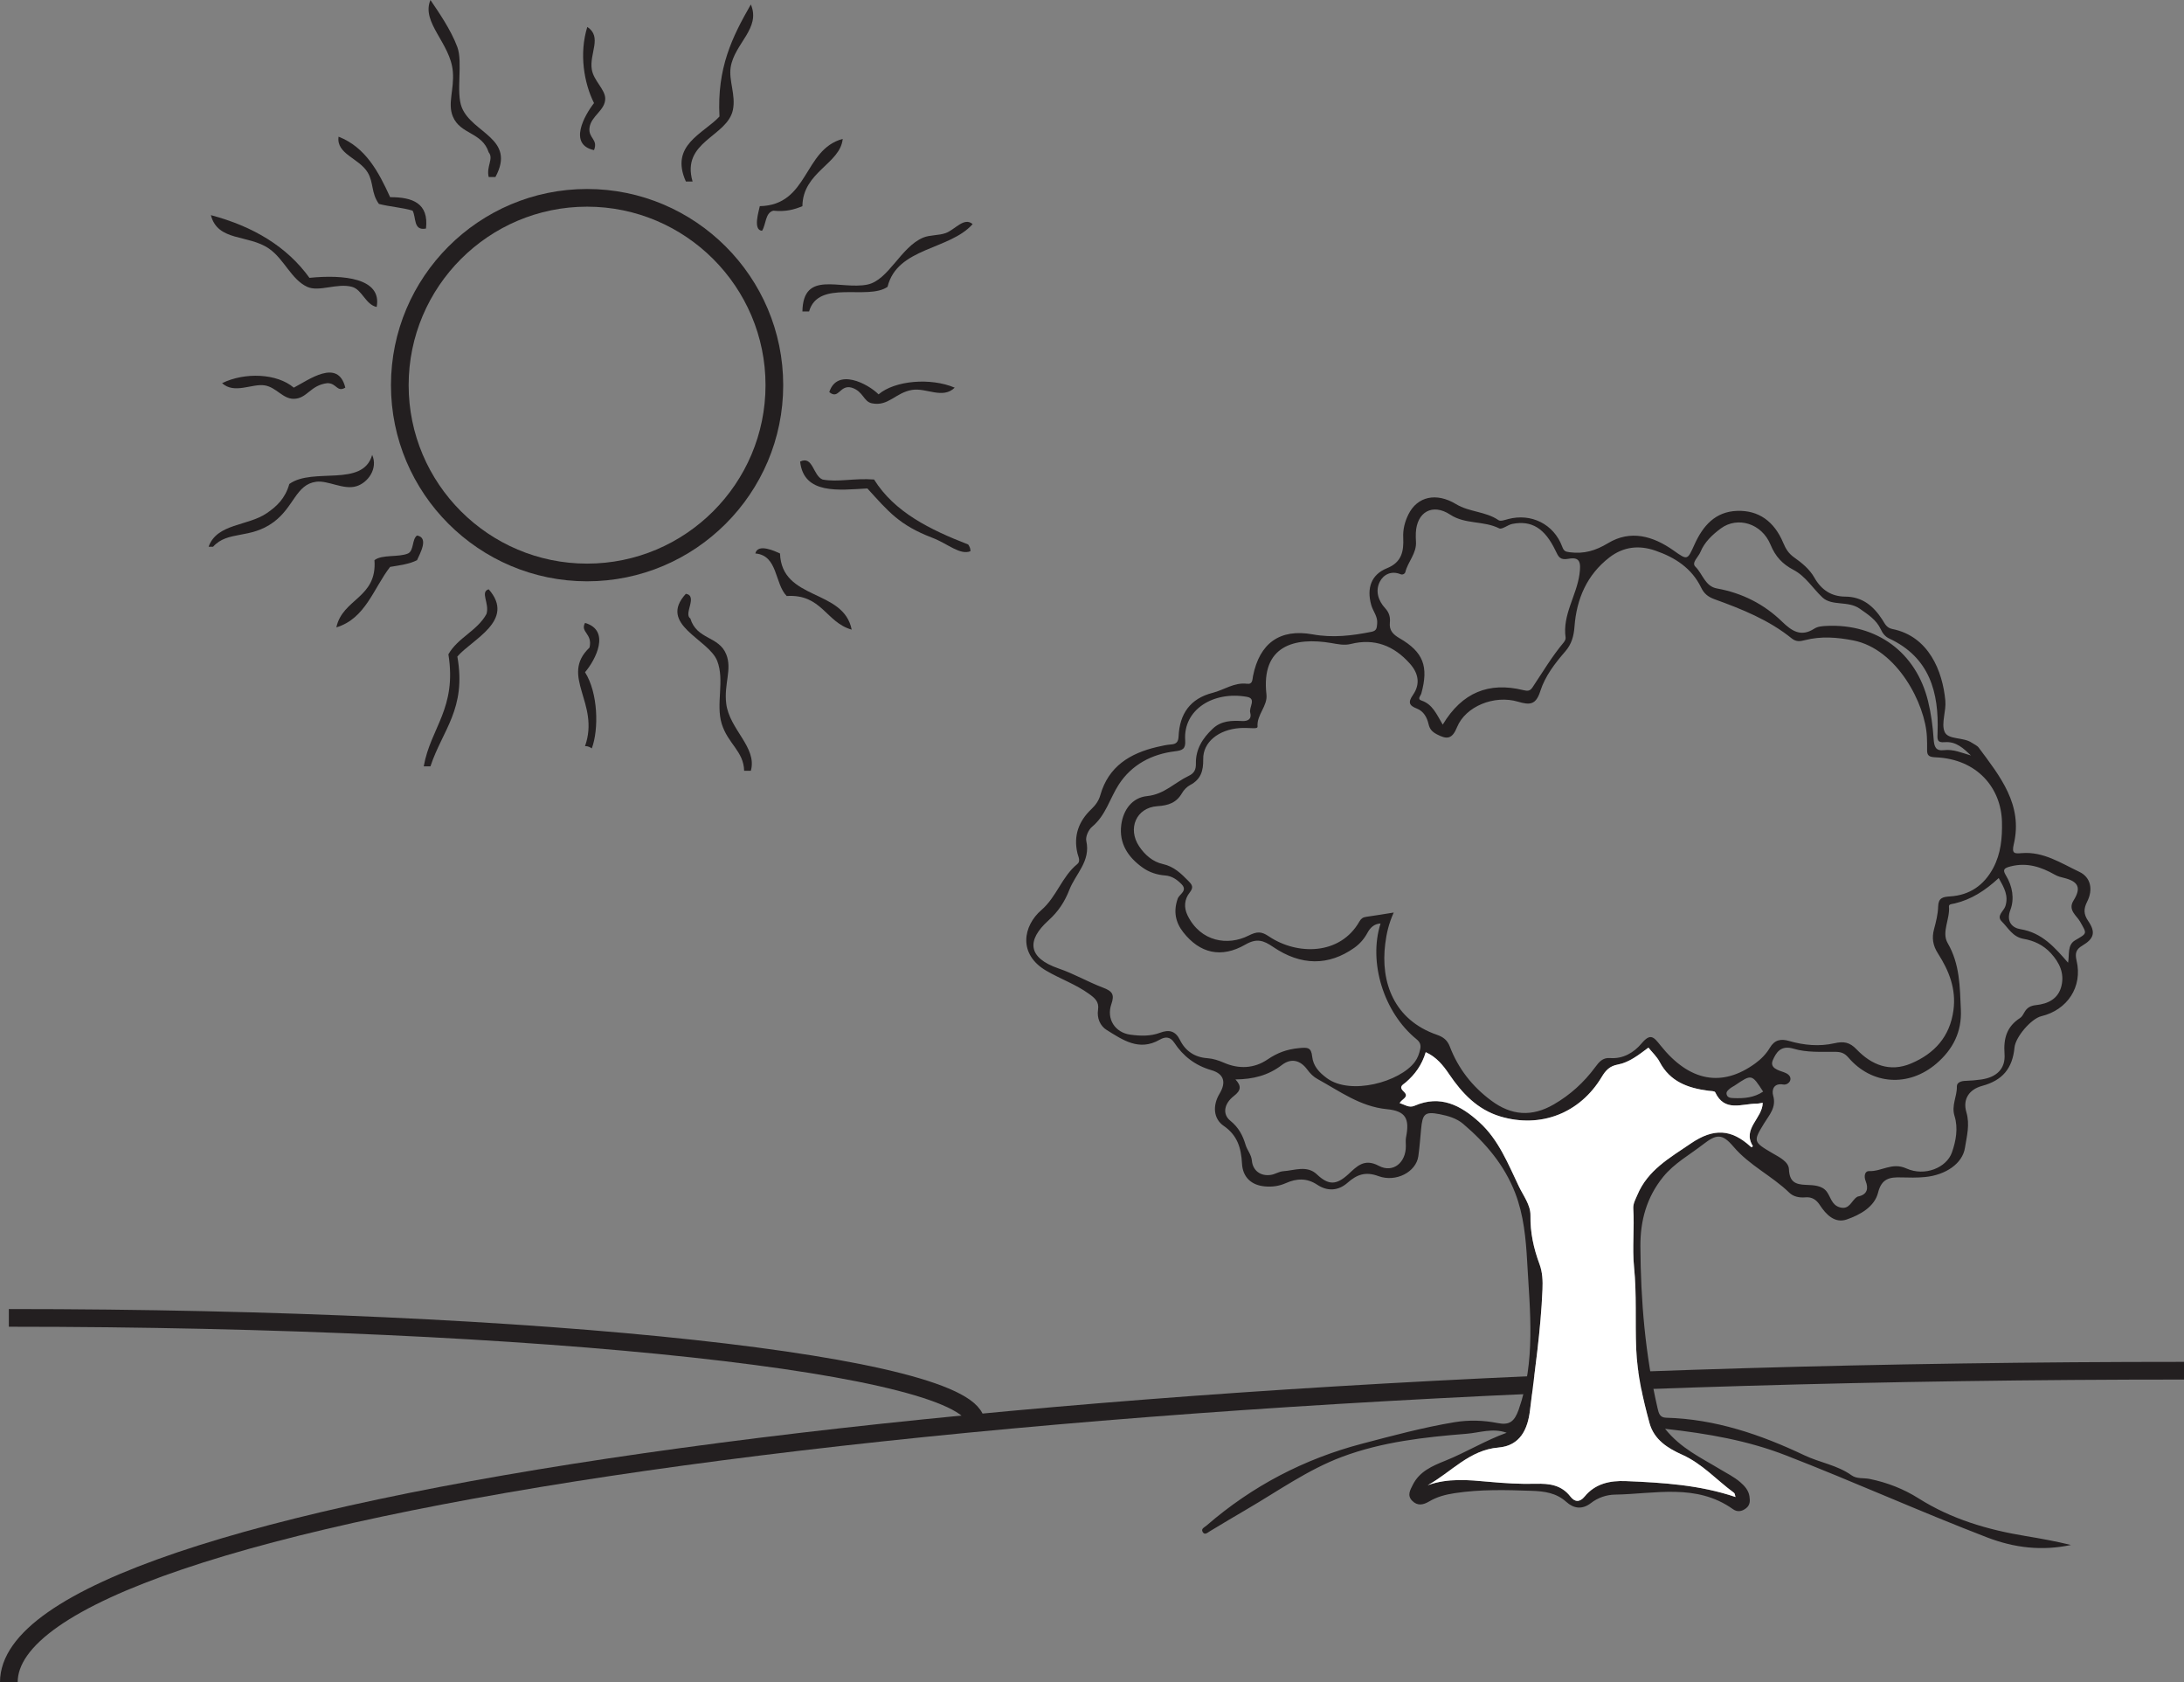 <?xml version="1.0" encoding="UTF-8"?>
<svg xmlns="http://www.w3.org/2000/svg" xmlns:xlink="http://www.w3.org/1999/xlink" width="247.014pt" height="190.228pt" viewBox="0 0 247.014 190.228" version="1.1">
<rect x="0" y="0" width="247.014" height="190.228" fill="#808080" stroke="none"/>
<defs>
<clipPath id="clip1">
  <path d="M 0 143 L 247.016 143 L 247.016 190.227 L 0 190.227 Z M 0 143 "/>
</clipPath>
</defs>
<g id="surface1">
<g clip-path="url(#clip1)" clip-rule="nonzero">
<path style="fill:none;stroke-width:2;stroke-linecap:butt;stroke-linejoin:miter;stroke:rgb(13.73%,12.16%,12.549%);stroke-opacity:1;stroke-miterlimit:4;" d="M 0 0.001 C 0 19.474 110.035 35.228 246.016 35.228 " transform="matrix(1,0,0,-1,1,190.228)"/>
</g>
<path style="fill:none;stroke-width:2;stroke-linecap:butt;stroke-linejoin:miter;stroke:rgb(13.73%,12.16%,12.549%);stroke-opacity:1;stroke-miterlimit:4;" d="M 0.001 -0.001 C 0.001 6.574 -48.92 11.89 -109.377 11.89 " transform="matrix(1,0,0,-1,110.377,160.917)"/>
<path style=" stroke:none;fill-rule:evenodd;fill:rgb(13.73%,12.16%,12.549%);fill-opacity:1;" d="M 84.922 87.16 L 84.164 87.16 C 84.109 84.945 82.324 84.109 81.625 81.84 C 80.941 79.586 81.98 76.957 81.121 74.742 C 80.152 72.246 74.363 70.633 77.574 67.145 C 78.961 67.391 77.281 69.43 78.078 69.934 C 78.809 72.359 81.293 71.898 82.137 73.988 C 82.824 75.684 81.867 77.328 82.137 79.559 C 82.488 82.484 85.664 84.5 84.922 87.16 "/>
<path style=" stroke:none;fill-rule:evenodd;fill:rgb(13.73%,12.16%,12.549%);fill-opacity:1;" d="M 48.684 86.656 L 47.926 86.656 C 48.703 82.277 51.691 80.113 50.715 73.988 C 51.785 72.098 53.98 71.34 55.023 69.426 C 55.391 68.227 54.266 66.93 55.273 66.637 C 58.363 70.168 53.367 72.309 51.727 74.242 C 52.773 80.164 50.043 82.547 48.684 86.656 "/>
<path style=" stroke:none;fill-rule:evenodd;fill:rgb(13.73%,12.16%,12.549%);fill-opacity:1;" d="M 66.934 84.629 C 66.727 84.492 66.516 84.363 66.168 84.371 C 67.891 79.484 63.266 76.465 66.676 73.227 C 67.055 71.641 65.594 71.504 66.168 70.438 C 69.098 71.293 67.359 74.621 66.168 76.016 C 67.648 78.352 67.742 82.461 66.934 84.629 "/>
<path style=" stroke:none;fill-rule:evenodd;fill:rgb(13.73%,12.16%,12.549%);fill-opacity:1;" d="M 96.328 71.199 C 93.414 70.391 92.949 67.145 88.977 67.398 C 87.594 65.996 88 62.801 85.43 62.586 C 85.707 61.387 87.719 62.359 88.219 62.586 C 88.418 67.957 95.406 66.543 96.328 71.199 "/>
<path style=" stroke:none;fill-rule:evenodd;fill:rgb(13.73%,12.16%,12.549%);fill-opacity:1;" d="M 38.043 70.945 C 38.738 67.676 42.672 67.637 42.352 63.344 C 43.203 62.676 45.094 63.043 46.152 62.586 C 46.832 62.25 46.578 60.984 47.168 60.555 C 48.551 60.797 47.484 62.609 47.168 63.344 C 46.336 63.777 45.215 63.926 44.121 64.105 C 42.242 66.531 41.348 69.941 38.043 70.945 "/>
<path style=" stroke:none;fill-rule:evenodd;fill:rgb(13.73%,12.16%,12.549%);fill-opacity:1;" d="M 90.496 52.195 C 91.957 51.488 91.945 53.785 93.031 54.223 C 94.75 54.555 96.598 54.047 98.859 54.223 C 101.164 57.918 105.184 59.895 109.504 61.57 C 109.637 61.773 109.77 61.984 109.758 62.332 C 108.57 62.805 107.18 61.469 105.449 60.812 C 101.691 59.379 100.453 57.809 98.102 55.234 C 94.902 55.406 90.91 55.961 90.496 52.195 "/>
<path style=" stroke:none;fill-rule:evenodd;fill:rgb(13.73%,12.16%,12.549%);fill-opacity:1;" d="M 23.594 61.824 C 24.547 59.168 28.02 59.512 30.184 58.023 C 31.285 57.27 32.25 56.387 32.723 54.73 C 35.402 52.801 41.031 55.164 42.094 51.441 C 42.777 52.988 41.609 54.586 40.32 54.98 C 38.867 55.438 37.102 54.297 35.762 54.477 C 33.465 54.781 33.273 57.316 30.945 59.039 C 28.277 61.012 25.766 59.965 24.102 61.824 Z M 23.594 61.824 "/>
<path style=" stroke:none;fill-rule:evenodd;fill:rgb(13.73%,12.16%,12.549%);fill-opacity:1;" d="M 96.328 43.836 C 94.969 43.453 94.883 45.242 93.793 44.34 C 94.684 41.566 98.172 43.391 99.367 44.594 C 101.207 43.023 105.258 42.68 107.98 43.836 C 106.633 45.164 104.77 43.832 103.168 44.09 C 101.285 44.391 100.477 45.996 98.605 45.605 C 97.652 45.406 97.652 44.254 96.328 43.836 "/>
<path style=" stroke:none;fill-rule:evenodd;fill:rgb(13.73%,12.16%,12.549%);fill-opacity:1;" d="M 25.117 43.328 C 27.688 42.07 31.336 42.215 33.227 43.836 C 34.844 43.012 38.234 40.445 39.055 43.836 C 38.094 44.391 38.094 43.324 37.027 43.328 C 35.082 43.551 34.75 45.082 33.227 45.098 C 31.977 45.113 31.25 43.789 29.934 43.578 C 28.504 43.352 26.512 44.598 25.117 43.328 "/>
<path style=" stroke:none;fill-rule:evenodd;fill:rgb(13.73%,12.16%,12.549%);fill-opacity:1;" d="M 90.754 35.223 C 90.832 30.492 95.047 32.805 98.102 32.18 C 100.508 31.688 101.883 27.902 104.438 26.859 C 105.168 26.559 106.199 26.637 106.969 26.352 C 108.02 25.965 109.039 24.512 110.008 25.34 C 107.395 28.293 101.48 27.961 100.383 32.434 C 98.137 34.008 92.547 31.547 91.508 35.223 Z M 90.754 35.223 "/>
<path style=" stroke:none;fill-rule:evenodd;fill:rgb(13.73%,12.16%,12.549%);fill-opacity:1;" d="M 42.602 34.711 C 41.352 34.457 40.957 32.746 39.816 32.438 C 38.145 31.973 36.094 33.047 34.75 32.438 C 32.949 31.609 32.152 29.32 30.441 28.125 C 28.082 26.48 24.629 27.352 23.852 24.328 C 28.652 25.605 32.453 27.887 35 31.418 C 38.863 31.031 43.223 31.449 42.602 34.711 "/>
<path style=" stroke:none;fill-rule:evenodd;fill:rgb(13.73%,12.16%,12.549%);fill-opacity:1;" d="M 86.188 26.098 C 85.121 26.012 85.836 23.863 85.934 23.312 C 91.488 23.203 90.844 16.902 95.312 15.707 C 95.039 18.527 90.793 19.434 90.754 23.312 C 89.859 23.688 88.879 23.969 87.457 23.824 C 86.531 24.078 86.652 25.383 86.188 26.098 "/>
<path style=" stroke:none;fill-rule:evenodd;fill:rgb(13.73%,12.16%,12.549%);fill-opacity:1;" d="M 48.18 25.844 C 46.711 26.129 47.094 24.57 46.66 23.816 C 45.492 23.465 44.059 23.375 42.855 23.059 C 41.965 21.832 42.277 20.66 41.59 19.508 C 40.609 17.875 38.012 17.426 38.293 15.457 C 41.332 16.645 42.805 19.395 44.125 22.297 C 46.664 22.289 48.512 22.977 48.18 25.844 "/>
<path style=" stroke:none;fill-rule:evenodd;fill:rgb(13.73%,12.16%,12.549%);fill-opacity:1;" d="M 78.332 20.523 L 77.574 20.523 C 75.719 16.398 79.555 15.129 81.375 13.176 C 81.082 7.668 82.82 4.168 84.922 0.504 C 86.078 3.211 83.074 4.902 82.641 7.602 C 82.402 9.094 83.238 10.758 82.895 12.418 C 82.266 15.473 77.008 15.973 78.332 20.523 "/>
<path style=" stroke:none;fill-rule:evenodd;fill:rgb(13.73%,12.16%,12.549%);fill-opacity:1;" d="M 56.035 20.016 L 55.273 20.016 C 54.98 18.812 55.863 17.945 55.273 17.227 C 54.535 14.926 52.07 15.227 51.219 13.176 C 50.602 11.684 51.383 10.141 51.219 8.109 C 50.957 4.871 47.609 2.551 48.684 0 C 49.543 1.277 50.984 3.32 51.727 5.324 C 52.367 7.043 51.539 10.449 52.234 12.16 C 53.414 15.082 58.395 15.648 56.035 20.016 "/>
<path style=" stroke:none;fill-rule:evenodd;fill:rgb(13.73%,12.16%,12.549%);fill-opacity:1;" d="M 67.184 16.977 C 64.25 16.344 66.09 13.066 67.184 11.656 C 66.051 9.391 65.484 6.066 66.426 3.043 C 68.145 4.184 66.637 6.031 66.934 7.855 C 67.133 9.113 68.453 10.117 68.453 11.148 C 68.453 12.496 66.844 13.102 66.676 14.445 C 66.523 15.652 67.68 15.742 67.184 16.977 "/>
<path style=" stroke:none;fill-rule:nonzero;fill:rgb(13.73%,12.16%,12.549%);fill-opacity:1;" d="M 66.398 23.371 C 55.27 23.371 46.219 32.426 46.219 43.555 C 46.219 54.684 55.27 63.734 66.398 63.734 C 77.527 63.734 86.582 54.684 86.582 43.555 C 86.582 32.426 77.527 23.371 66.398 23.371 M 66.398 65.734 C 54.168 65.734 44.219 55.785 44.219 43.555 C 44.219 31.32 54.168 21.371 66.398 21.371 C 78.629 21.371 88.582 31.32 88.582 43.555 C 88.582 55.785 78.629 65.734 66.398 65.734 "/>
<path style=" stroke:none;fill-rule:evenodd;fill:rgb(13.73%,12.16%,12.549%);fill-opacity:1;" d="M 199.414 123.438 C 198.125 121.449 198.125 121.449 196.211 122.742 C 196.035 122.863 195.832 122.949 195.668 123.086 C 195.469 123.258 195.211 123.441 195.281 123.742 C 195.367 124.125 195.711 124.16 196.039 124.172 C 197.23 124.227 198.387 124.133 199.414 123.438 M 233.902 108.863 C 234.07 107.965 233.797 106.867 234.691 106.336 C 236.109 105.5 236.055 105.625 235.25 104.199 C 234.863 103.516 233.844 102.914 234.52 101.828 C 235.406 100.418 235.098 99.688 233.453 99.277 C 233.09 99.188 232.762 99.113 232.418 98.918 C 230.863 98.035 229.262 97.496 227.398 97.973 C 226.602 98.176 226.492 98.371 226.879 99 C 227.617 100.223 227.855 101.637 227.379 102.887 C 226.852 104.273 227.652 104.934 228.508 105.07 C 230.977 105.469 232.41 107.156 233.902 108.863 M 222.922 85.43 C 222.098 84.66 221.266 83.809 219.934 83.926 C 219.051 84.004 219.109 83.57 219.141 82.828 C 219.312 78.289 218.238 74.336 213.68 72.207 C 213.215 71.992 212.926 71.613 212.715 71.156 C 212.215 70.078 211.281 69.492 210.336 68.828 C 209.008 67.898 207.199 68.566 206.117 67.555 C 205.027 66.531 204.223 65.164 202.859 64.449 C 201.613 63.793 200.812 62.957 200.25 61.594 C 199.254 59.176 196.523 58.367 194.637 59.75 C 193.68 60.457 192.781 61.293 192.32 62.426 C 192.098 62.98 191.281 63.625 191.75 64.082 C 192.578 64.887 192.836 66.297 194.188 66.543 C 197.031 67.055 199.512 68.305 201.574 70.312 C 202.66 71.363 203.699 72.055 205.191 71.094 C 205.602 70.832 206.105 70.801 206.605 70.777 C 212.266 70.516 216.707 73.766 218.062 79.27 C 218.41 80.676 218.602 82.133 218.699 83.574 C 218.758 84.43 218.922 84.941 219.867 84.828 C 220.938 84.699 221.867 85.133 222.922 85.43 M 139.73 122.062 C 140.418 122.801 140.375 123.301 139.555 123.934 C 138.434 124.805 138.242 125.988 139.141 126.723 C 140.09 127.492 140.555 128.371 140.883 129.477 C 141.062 130.07 141.523 130.539 141.59 131.246 C 141.695 132.402 142.613 133.039 143.75 132.855 C 144.223 132.781 144.668 132.473 145.137 132.441 C 146.418 132.355 147.82 131.738 148.938 132.793 C 150.262 134.043 151.141 134.023 152.496 132.785 C 153.418 131.945 154.266 130.938 155.938 131.828 C 157.559 132.695 159.027 131.457 159.004 129.582 C 159.004 129.262 158.965 128.926 159.023 128.617 C 159.445 126.508 159.004 125.633 156.859 125.426 C 153.844 125.133 151.539 123.402 149.039 122.031 C 148.555 121.77 148.18 121.391 147.852 120.945 C 147.066 119.871 146.02 119.625 144.977 120.434 C 143.441 121.613 141.719 122.047 139.73 122.062 M 163.176 81.941 C 165.375 78.277 168.41 77.098 172.266 78.035 C 172.781 78.16 173.047 78.152 173.332 77.723 C 174.469 76.02 175.516 74.25 176.836 72.672 C 176.965 72.52 177.102 72.281 177.074 72.105 C 176.699 69.523 178.305 67.375 178.641 64.938 C 178.828 63.594 178.695 62.945 177.398 63.188 C 176.422 63.367 176.262 62.953 175.941 62.285 C 174.723 59.73 173.23 58.816 171.039 59.246 C 170.52 59.348 169.883 59.91 169.559 59.746 C 167.805 58.863 165.723 59.316 164.02 58.195 C 162.02 56.883 160.238 57.887 160.133 60.266 C 160.121 60.594 160.125 60.918 160.148 61.242 C 160.242 62.566 159.238 63.508 158.945 64.695 C 158.906 64.852 158.668 65.039 158.41 64.934 C 157.363 64.504 156.473 64.965 156.055 65.789 C 155.535 66.809 155.875 67.93 156.668 68.781 C 157.121 69.273 157.258 69.793 157.195 70.406 C 157.109 71.289 157.551 71.738 158.297 72.176 C 160.992 73.738 161.594 75.371 160.754 78.418 C 160.68 78.684 160.254 79.043 160.766 79.215 C 162.023 79.633 162.477 80.762 163.176 81.941 M 226.059 99.289 C 224.531 100.707 222.957 101.719 221.07 102.164 C 220.812 102.227 220.398 102.219 220.43 102.516 C 220.57 103.914 219.566 105.41 220.281 106.637 C 221.672 109.027 221.66 111.586 221.777 114.172 C 221.891 116.676 220.891 118.66 219.004 120.277 C 215.879 122.945 211.719 122.695 209.055 119.586 C 208.609 119.07 208.199 118.941 207.535 118.941 C 205.973 118.934 204.332 119.031 202.867 118.59 C 201.395 118.145 200.883 119.043 200.516 119.867 C 200.117 120.766 201.105 121.02 201.785 121.258 C 202.184 121.398 202.527 121.656 202.504 122.035 C 202.48 122.414 202.051 122.703 201.688 122.637 C 200.582 122.445 200.371 123.277 200.547 123.891 C 200.938 125.219 200.09 126.102 199.555 126.98 C 198.281 129.055 198.258 129.113 200.48 130.41 C 201.223 130.844 202.297 131.355 202.332 132.215 C 202.395 133.641 203.043 133.941 204.254 133.984 C 205.086 134.02 206.066 134.027 206.609 134.754 C 207.074 135.383 207.164 136.273 208.105 136.531 C 209.199 136.828 209.395 135.754 210.027 135.352 C 210.07 135.324 210.125 135.301 210.176 135.293 C 211.199 135.082 211.34 134.383 211.016 133.574 C 210.777 132.992 210.922 132.402 211.406 132.426 C 212.812 132.488 213.992 131.398 215.605 132.125 C 217.715 133.074 220.148 132.031 220.758 130.34 C 221.234 129 221.484 127.555 221.062 126.199 C 220.684 124.988 221.359 123.984 221.324 122.863 C 221.312 122.398 221.816 122.234 222.305 122.223 C 222.898 122.203 223.496 122.156 224.086 122.07 C 225.801 121.82 226.84 120.879 226.715 119.176 C 226.586 117.41 226.973 116.082 228.477 115.113 C 228.691 114.977 228.832 114.703 228.965 114.469 C 229.25 113.953 229.652 113.727 230.258 113.66 C 231.633 113.516 232.805 112.957 233.156 111.477 C 233.496 110.043 232.93 108.855 231.957 107.789 C 231.105 106.859 230.035 106.363 228.863 106.164 C 227.637 105.949 227.137 104.926 226.395 104.191 C 225.762 103.559 226.637 103.023 226.812 102.469 C 227.188 101.273 226.68 100.402 226.059 99.289 M 156.145 104.426 C 155.418 104.469 154.984 104.891 154.66 105.484 C 154.297 106.156 153.812 106.723 153.176 107.176 C 150.277 109.223 147.168 109.242 143.973 107.066 C 142.91 106.34 142.141 106.07 140.855 106.812 C 138.117 108.391 135.695 107.801 133.824 105.414 C 132.938 104.285 132.699 103.031 133.203 101.617 C 133.387 101.098 134.379 100.73 133.617 99.965 C 133.109 99.453 132.531 99.055 131.797 99 C 130.855 98.93 129.984 98.645 129.23 98.105 C 127.582 96.934 126.547 95.371 126.816 93.281 C 127.039 91.582 128.043 90.191 129.75 90.02 C 131.68 89.824 132.871 88.484 134.434 87.742 C 135.07 87.441 135.27 87.031 135.258 86.352 C 135.223 84.727 136.004 83.488 137.164 82.398 C 138.145 81.477 139.312 81.477 140.508 81.535 C 141.223 81.57 141.586 81.238 141.402 80.582 C 141.234 79.98 142.148 78.996 141.023 78.797 C 137.223 78.121 133.805 80.25 134.047 83.715 C 134.113 84.68 133.766 84.852 132.891 84.957 C 130.254 85.273 127.992 86.48 126.547 88.699 C 125.52 90.277 125.07 92.207 123.512 93.496 C 123.109 93.828 122.754 94.625 122.863 95.098 C 123.375 97.387 121.652 98.809 120.945 100.621 C 120.41 101.984 119.711 103.062 118.562 104.102 C 116.129 106.301 116.188 108.301 119.742 109.52 C 121.488 110.117 123.051 111.039 124.738 111.676 C 125.801 112.078 126.082 112.449 125.695 113.551 C 125.117 115.223 126.113 116.766 127.84 117 C 128.961 117.152 130.109 117.195 131.199 116.785 C 132.203 116.406 132.938 116.551 133.457 117.605 C 134.078 118.855 135.125 119.559 136.551 119.66 C 137.199 119.707 137.812 119.906 138.418 120.168 C 140.121 120.914 141.855 120.832 143.367 119.801 C 144.477 119.043 145.562 118.652 146.902 118.523 C 147.871 118.43 148.301 118.41 148.41 119.477 C 148.527 120.559 149.203 121.281 150.09 121.93 C 152.762 123.883 158.32 122.352 160.02 120.082 C 160.344 119.645 160.523 119.141 160.633 118.609 C 160.727 118.148 160.598 117.832 160.203 117.508 C 156.5 114.496 154.742 108.805 156.145 104.426 M 196.289 169.281 C 196.227 169.086 196.223 168.875 196.117 168.805 C 194.168 167.379 192.539 165.527 190.273 164.508 C 188.629 163.77 187.082 162.816 186.562 160.914 C 185.809 158.156 185.172 155.375 185.055 152.5 C 184.93 149.426 185.125 146.355 184.812 143.262 C 184.598 141.105 184.867 138.871 184.727 136.676 C 184.691 136.105 184.977 135.625 185.184 135.133 C 186.363 132.312 188.832 130.941 191.234 129.305 C 193.82 127.539 195.836 127.68 197.992 129.656 C 198.102 129.758 198.195 129.727 198.246 129.59 C 197.02 127.641 199.352 126.457 199.367 124.703 C 199.082 124.746 198.871 124.801 198.664 124.801 C 196.996 124.801 195.055 125.789 193.992 123.512 C 193.926 123.367 193.504 123.379 193.238 123.344 C 190.926 123.043 188.883 122.328 187.703 120.07 C 187.391 119.477 186.867 119 186.438 118.465 C 185.301 119.316 184.262 120.141 182.965 120.383 C 182.062 120.551 181.605 121.031 181.156 121.785 C 178.691 125.895 174.238 127.617 169.676 126.246 C 167.102 125.473 165.363 123.625 163.91 121.484 C 163.211 120.449 162.457 119.523 161.254 118.98 C 160.824 120.414 160.047 121.492 159 122.391 C 158.656 122.688 158.148 122.863 158.781 123.453 C 159.457 124.078 158.469 124.297 158.312 124.75 C 158.867 124.891 159.344 125.32 159.988 125.039 C 162.914 123.766 165.238 125 167.332 126.914 C 169.504 128.891 170.566 131.609 171.793 134.168 C 172.293 135.211 173.113 136.266 173.098 137.43 C 173.062 139.367 173.457 141.164 174.121 142.949 C 174.465 143.871 174.5 144.855 174.457 145.832 C 174.266 150.426 173.59 154.965 173.039 159.516 C 172.785 161.598 171.953 163.48 169.477 163.688 C 166.188 163.957 164.148 166.469 161.48 167.949 C 163.77 167.121 166.102 167.352 168.367 167.559 C 170.148 167.723 171.926 167.832 173.703 167.785 C 175.234 167.746 176.598 167.914 177.613 169.227 C 178.105 169.863 178.664 169.906 179.223 169.23 C 180.438 167.75 182.109 167.41 183.902 167.484 C 188.074 167.656 192.238 167.91 196.289 169.281 M 157.633 103.191 C 157.051 104.48 156.816 105.586 156.676 106.699 C 156.113 111.086 157.672 115.34 162.523 117.016 C 163.25 117.266 163.699 117.625 163.977 118.348 C 164.93 120.836 166.5 122.848 168.648 124.445 C 170.938 126.156 173.254 126.328 175.742 124.883 C 177.602 123.809 179.148 122.395 180.418 120.68 C 180.855 120.09 181.262 119.578 182.102 119.645 C 183.578 119.758 184.797 119.023 185.656 118 C 186.676 116.789 187.035 117.25 187.816 118.23 C 191.078 122.316 194.77 122.977 198.516 120.254 C 199.184 119.77 199.762 119.176 200.172 118.484 C 200.711 117.574 201.418 117.445 202.344 117.711 C 204.027 118.199 205.773 118.359 207.469 117.973 C 208.539 117.73 209.207 117.852 209.984 118.664 C 211.668 120.422 213.746 121.273 216.145 120.258 C 218.793 119.137 220.535 117.23 220.938 114.242 C 221.266 111.828 220.43 109.758 219.188 107.82 C 218.605 106.91 218.477 106.062 218.746 105.059 C 218.969 104.23 219.184 103.371 219.207 102.52 C 219.234 101.531 219.73 101.418 220.551 101.367 C 222.77 101.23 224.395 100.109 225.441 98.145 C 226.305 96.516 226.465 94.77 226.426 92.957 C 226.344 89.156 223.676 85.836 218.922 85.637 C 218.188 85.605 217.938 85.453 217.957 84.77 C 217.969 84.281 217.957 83.793 217.934 83.305 C 217.762 79.625 214.582 73.387 209.602 72.418 C 207.781 72.062 205.957 71.922 204.148 72.387 C 203.57 72.539 203.141 72.582 202.656 72.199 C 200.059 70.094 196.992 68.875 193.898 67.754 C 193.16 67.484 192.723 67.113 192.395 66.434 C 191.336 64.246 189.445 63.031 187.238 62.27 C 185.395 61.625 183.629 61.805 182.035 63.027 C 179.465 65.008 178.312 67.742 178.078 70.859 C 177.996 71.953 177.742 72.844 177.047 73.648 C 175.867 75.008 174.746 76.465 174.211 78.152 C 173.715 79.723 173.02 79.742 171.676 79.344 C 168.996 78.555 165.754 79.879 164.797 82.223 C 164.242 83.586 163.66 83.641 162.516 83.039 C 161.965 82.746 161.707 82.457 161.57 81.875 C 161.395 81.125 161.02 80.426 160.25 80.125 C 159.355 79.781 159.234 79.41 159.812 78.578 C 160.652 77.363 160.449 76.148 159.453 75.035 C 157.645 73.012 155.469 72.152 152.777 72.82 C 152.023 73.008 151.324 72.84 150.574 72.715 C 146.426 72.016 142.602 72.988 143.238 78.535 C 143.387 79.832 142.125 80.816 142.23 82.16 C 142.25 82.367 141.898 82.348 141.684 82.344 C 141.195 82.328 140.703 82.297 140.219 82.332 C 137.836 82.5 136.047 83.914 136.086 85.855 C 136.105 87.191 135.812 88.133 134.605 88.773 C 134.242 88.969 133.898 89.32 133.688 89.684 C 133.055 90.777 132.16 91.082 130.902 91.164 C 128.508 91.324 127.504 93.695 128.836 95.699 C 129.492 96.684 130.398 97.457 131.508 97.703 C 132.777 97.984 133.574 98.77 134.406 99.617 C 134.832 100.047 135.035 100.324 134.551 100.938 C 133.961 101.676 133.867 102.605 134.32 103.523 C 135.805 106.527 138.887 106.965 141.191 105.809 C 142.176 105.312 142.66 105.309 143.52 105.891 C 146.668 108.012 151.559 108.059 153.754 104.199 C 153.93 103.891 154.145 103.723 154.508 103.676 C 155.449 103.547 156.391 103.387 157.633 103.191 M 234.23 174.707 C 230.961 175.395 227.855 175.047 224.738 173.848 C 217.094 170.906 209.629 167.539 201.992 164.574 C 197.715 162.91 193.191 162.109 188.324 161.57 C 190.098 163.789 192.402 164.844 194.52 166.129 C 195.301 166.605 196.133 167.004 196.832 167.609 C 197.328 168.039 197.77 168.531 197.867 169.207 C 197.938 169.688 197.957 170.184 197.496 170.543 C 197.012 170.93 196.492 171.008 196 170.656 C 191.848 167.703 187.168 168.938 182.648 169.012 C 181.695 169.027 180.723 169.355 179.934 169.969 C 178.941 170.734 177.984 170.586 177.145 169.828 C 176.008 168.809 174.68 168.633 173.238 168.582 C 170.324 168.48 167.426 168.402 164.52 168.848 C 163.473 169.008 162.527 169.258 161.633 169.789 C 160.984 170.172 160.32 170.324 159.715 169.703 C 159.121 169.09 159.5 168.488 159.785 167.914 C 160.543 166.391 161.98 165.777 163.453 165.184 C 165.82 164.234 167.996 162.883 170.406 162.016 C 168.836 161.449 167.363 162.008 165.891 162.129 C 161.105 162.512 156.316 163.043 151.781 164.742 C 147.918 166.191 144.555 168.605 141.016 170.668 C 139.613 171.488 138.223 172.316 136.832 173.156 C 136.559 173.32 136.258 173.633 136.023 173.234 C 135.805 172.863 136.23 172.707 136.469 172.504 C 141.613 168.051 147.484 164.977 154.066 163.25 C 157.531 162.34 160.988 161.406 164.527 160.82 C 166.152 160.555 167.77 160.602 169.379 160.918 C 170.703 161.184 171.277 160.777 171.766 159.402 C 173.699 153.898 173.039 148.293 172.727 142.695 C 172.578 140.051 172.34 137.422 171.375 134.914 C 170.152 131.746 168.031 129.25 165.488 127.09 C 164.746 126.457 163.773 126.176 162.82 125.992 C 161.133 125.664 160.887 125.969 160.727 127.699 C 160.633 128.715 160.555 129.742 160.414 130.75 C 160.164 132.52 157.898 133.73 155.895 132.992 C 154.438 132.453 153.461 132.82 152.41 133.746 C 151.359 134.676 150.125 134.734 148.973 133.965 C 147.797 133.188 146.637 133.254 145.449 133.781 C 144.68 134.125 143.895 134.234 143.078 134.16 C 141.527 134.031 140.555 133.113 140.473 131.582 C 140.379 129.852 139.977 128.395 138.41 127.32 C 137.219 126.504 137.141 124.996 137.926 123.688 C 138.703 122.395 138.457 121.434 137.004 121.012 C 135.184 120.484 133.816 119.438 132.809 117.902 C 132.316 117.164 131.742 117.238 131.148 117.578 C 128.832 118.902 126.98 117.598 125.16 116.465 C 124.422 116.008 124.047 115.113 124.191 114.184 C 124.332 113.262 123.809 112.848 123.164 112.383 C 121.668 111.305 119.93 110.699 118.352 109.781 C 115.102 107.898 115.715 104.688 117.785 102.906 C 119.512 101.414 120.094 99.129 121.844 97.711 C 122.254 97.379 121.945 96.863 121.859 96.484 C 121.391 94.496 122.012 92.855 123.426 91.508 C 123.922 91.035 124.273 90.539 124.449 89.91 C 125.375 86.656 127.801 85.184 130.871 84.465 C 131.395 84.344 131.93 84.219 132.465 84.18 C 133.078 84.137 133.273 83.863 133.301 83.258 C 133.418 80.719 134.609 78.992 137.16 78.344 C 138.453 78.012 139.602 77.141 141.035 77.32 C 141.695 77.406 141.637 76.844 141.719 76.441 C 142.457 72.746 144.742 71.062 148.461 71.734 C 150.738 72.148 152.906 71.887 155.113 71.445 C 155.734 71.324 155.707 70.988 155.758 70.539 C 155.852 69.719 155.285 69.125 155.086 68.406 C 154.562 66.52 155.078 64.977 156.863 64.258 C 158.566 63.574 158.773 62.301 158.707 60.812 C 158.66 59.859 158.891 58.98 159.301 58.156 C 160.301 56.148 162.441 55.648 164.688 57.012 C 166.191 57.918 168.035 57.824 169.492 58.824 C 169.723 58.98 170.215 58.789 170.566 58.699 C 173.172 58.004 175.734 59.258 176.684 61.805 C 176.875 62.328 177.047 62.383 177.543 62.449 C 179.137 62.656 180.441 62.285 181.871 61.422 C 184.406 59.891 186.945 60.598 189.277 62.246 C 190.895 63.395 190.844 63.34 191.668 61.535 C 192.605 59.48 193.98 57.852 196.48 57.77 C 198.871 57.688 200.66 58.922 201.691 61.395 C 201.973 62.074 202.305 62.598 202.914 63.027 C 203.797 63.652 204.668 64.363 205.203 65.309 C 205.992 66.703 207.125 67.453 208.691 67.465 C 210.648 67.473 211.895 68.539 212.887 70.062 C 213.172 70.5 213.355 70.992 214.016 71.125 C 218.168 71.953 219.711 75.914 220.02 79.219 C 220.133 80.406 219.547 81.773 219.926 82.727 C 220.305 83.688 222.043 83.32 223.012 83.988 C 223.277 84.168 223.617 84.301 223.797 84.543 C 226.211 87.793 228.824 91.008 227.758 95.48 C 227.504 96.555 227.871 96.539 228.652 96.473 C 231.113 96.266 233.109 97.613 235.172 98.586 C 236.484 99.207 236.746 100.602 236.066 101.949 C 235.652 102.773 235.641 103.359 236.188 104.16 C 237.047 105.426 236.84 106.141 235.523 106.926 C 234.785 107.363 234.672 107.801 234.867 108.645 C 235.562 111.574 233.832 114.207 230.871 114.914 C 229.73 115.191 227.957 117.262 227.844 118.453 C 227.613 120.832 226.48 122.172 224.18 122.793 C 222.738 123.184 221.957 124.273 222.402 125.773 C 222.816 127.18 222.445 128.48 222.242 129.781 C 221.973 131.574 220.066 132.867 217.734 133.098 C 216.82 133.188 215.902 133.164 214.98 133.141 C 213.801 133.113 212.82 133.219 212.414 134.859 C 212.02 136.461 210.379 137.379 208.867 137.898 C 207.531 138.363 206.535 137.359 205.82 136.258 C 205.43 135.656 204.918 135.332 204.199 135.395 C 203.52 135.457 202.84 135.324 202.379 134.875 C 200.418 132.969 197.871 131.797 196.062 129.668 C 194.785 128.168 194.152 128.219 192.613 129.414 C 191.086 130.602 189.375 131.523 188.105 133.082 C 186.227 135.402 185.52 138.035 185.531 140.918 C 185.562 147.09 186.082 153.215 187.473 159.238 C 187.605 159.812 187.723 160.297 188.438 160.316 C 193.992 160.465 199.121 162.211 204.082 164.566 C 205.828 165.395 207.801 165.672 209.414 166.828 C 210.016 167.258 210.777 167.102 211.461 167.238 C 213.438 167.641 215.305 168.367 216.992 169.434 C 220.715 171.785 224.805 172.988 229.102 173.695 C 230.812 173.98 232.523 174.289 234.23 174.707 "/>
<path style=" stroke:none;fill-rule:nonzero;fill:rgb(100%,100%,100%);fill-opacity:1;" d="M 196.289 169.281 C 192.238 167.91 188.074 167.656 183.902 167.484 C 182.109 167.41 180.438 167.75 179.223 169.23 C 178.664 169.906 178.105 169.863 177.613 169.227 C 176.598 167.914 175.234 167.746 173.703 167.785 C 171.926 167.832 170.148 167.723 168.367 167.559 C 166.102 167.352 163.77 167.121 161.48 167.949 C 164.148 166.469 166.188 163.961 169.477 163.688 C 171.953 163.48 172.785 161.594 173.039 159.516 C 173.59 154.965 174.266 150.426 174.457 145.832 C 174.5 144.855 174.465 143.871 174.121 142.949 C 173.457 141.164 173.062 139.367 173.098 137.43 C 173.113 136.266 172.293 135.211 171.793 134.168 C 170.566 131.609 169.504 128.891 167.332 126.914 C 165.238 125 162.914 123.766 159.988 125.039 C 159.344 125.32 158.867 124.891 158.312 124.75 C 158.469 124.297 159.457 124.078 158.781 123.453 C 158.148 122.863 158.656 122.688 159 122.391 C 160.047 121.492 160.824 120.414 161.254 118.98 C 162.457 119.523 163.211 120.449 163.91 121.484 C 165.363 123.629 167.102 125.473 169.676 126.246 C 174.238 127.617 178.691 125.895 181.156 121.785 C 181.605 121.031 182.062 120.551 182.965 120.383 C 184.262 120.141 185.301 119.316 186.438 118.465 C 186.867 119 187.391 119.477 187.703 120.07 C 188.883 122.328 190.926 123.047 193.238 123.344 C 193.504 123.379 193.926 123.367 193.992 123.512 C 195.055 125.789 196.996 124.801 198.664 124.801 C 198.871 124.801 199.082 124.746 199.367 124.703 C 199.352 126.457 197.02 127.641 198.25 129.59 C 198.195 129.723 198.102 129.758 197.992 129.656 C 195.836 127.68 193.82 127.539 191.234 129.305 C 188.832 130.941 186.363 132.312 185.184 135.133 C 184.977 135.625 184.691 136.105 184.727 136.676 C 184.867 138.871 184.598 141.105 184.812 143.262 C 185.125 146.355 184.93 149.426 185.055 152.504 C 185.172 155.375 185.809 158.156 186.559 160.914 C 187.082 162.816 188.629 163.77 190.273 164.508 C 192.539 165.527 194.168 167.379 196.117 168.805 C 196.223 168.879 196.227 169.086 196.289 169.281 "/>
</g>
</svg>
